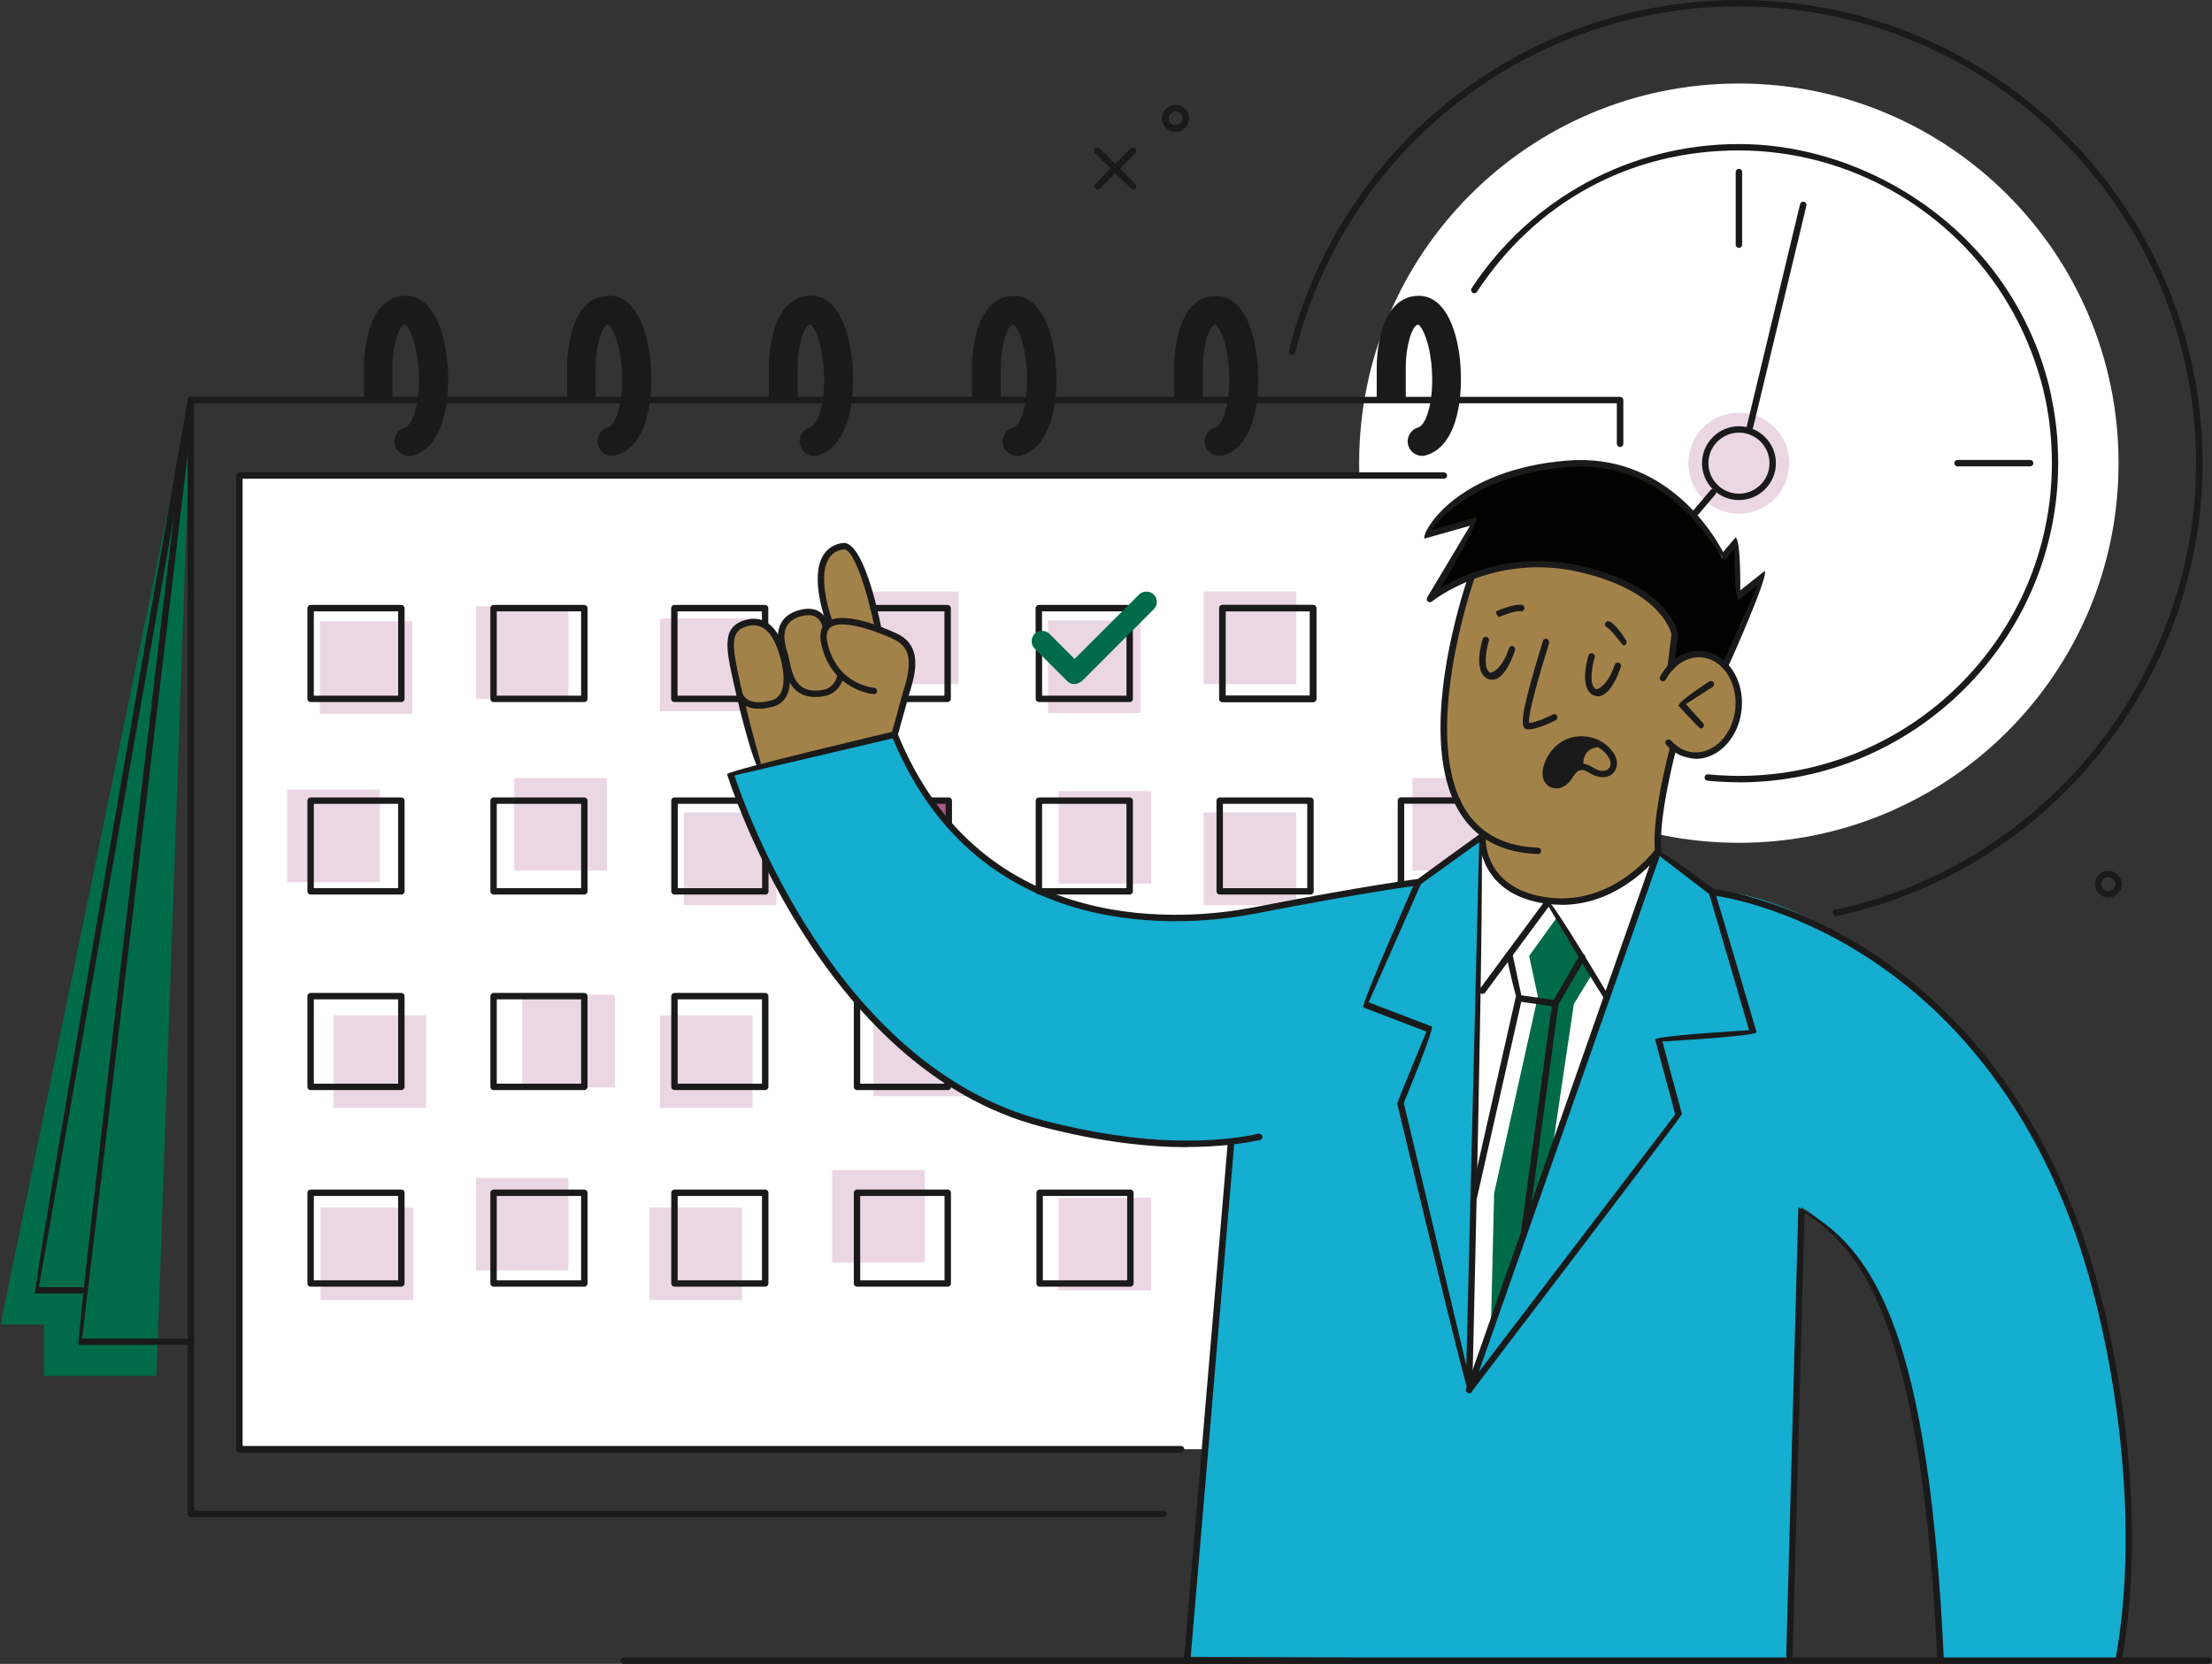<svg width="214" height="161" xmlns="http://www.w3.org/2000/svg" xmlns:xlink="http://www.w3.org/1999/xlink" xml:space="preserve" overflow="hidden"><rect width="100%" height="100%" fill="#333333" stroke="none"/><defs><clipPath id="clip0"><rect x="981" y="20" width="214" height="161"/></clipPath></defs><g clip-path="url(#clip0)" transform="translate(-981 -20)"><path d="M1185.96 64.817C1185.96 85.1 1169.52 101.553 1149.22 101.553 1128.93 101.553 1112.49 85.11 1112.49 64.817 1112.49 44.524 1128.93 28.081 1149.22 28.081 1169.52 28.081 1185.96 44.524 1185.96 64.817Z" fill="#FFFFFF"/><path d="M1004.16 66.014 1129.97 66.014 1129.97 160.228 1004.16 160.228Z" fill="#FFFFFF"/><path d="M1117.64 95.287 1126.6 95.287 1126.6 104.246 1117.64 104.246Z" fill="#AB588C" fill-opacity="0.24"/><path d="M1044.84 79.852 1053.8 79.852 1053.8 88.812 1044.84 88.812Z" fill="#AB588C" fill-opacity="0.24"/><path d="M1064.76 77.239 1073.72 77.239 1073.72 86.198 1064.76 86.198Z" fill="#AB588C" fill-opacity="0.24"/><path d="M1047.16 98.619 1056.12 98.619 1056.12 107.579 1047.16 107.579Z" fill="#AB588C" fill-opacity="0.24"/><path d="M1063.57 97.302 1072.53 97.302 1072.53 106.262 1063.57 106.262Z" fill="#AB588C"/><path d="M1044.84 118.244 1053.8 118.244 1053.8 127.204 1044.84 127.204Z" fill="#AB588C" fill-opacity="0.24"/><path d="M1065.51 117.107 1074.47 117.107 1074.47 126.066 1065.51 126.066Z" fill="#AB588C" fill-opacity="0.24"/><path d="M1154.11 64.817C1154.11 67.511 1151.93 69.706 1149.22 69.706 1146.52 69.706 1144.34 67.521 1144.34 64.817 1144.34 62.113 1146.52 59.928 1149.22 59.928 1151.93 59.928 1154.11 62.113 1154.11 64.817Z" fill="#AB588C" fill-opacity="0.24"/><path d="M1038.36 58.651C1038.36 58.651 1038.37 55.478 1038.37 55.449 1038.37 53.932 1038.85 51.099 1040 51.099 1040.27 51.099 1041.1 52.106 1041.46 54.611 1041.5 54.92 1041.53 55.229 1041.56 55.528 1041.8 58.531 1041.12 61.315 1039.99 61.634 1039.4 61.804 1039.06 62.403 1039.23 62.981 1039.37 63.46 1039.81 63.769 1040.29 63.769 1043.35 62.951 1044.01 58.771 1043.79 55.528 1043.76 55.099 1043.72 54.69 1043.66 54.311 1043.17 50.889 1041.83 48.934 1040 48.934 1036.26 48.934 1036.15 54.78 1036.15 55.449 1036.15 55.478 1036.15 58.651 1036.15 58.651L1038.35 58.651Z" fill="#1A1A1A"/><path d="M1057.95 58.651C1057.95 58.651 1057.95 55.478 1057.95 55.449 1057.95 53.932 1058.43 51.099 1059.58 51.099 1059.86 51.099 1060.69 52.106 1061.05 54.611 1061.1 54.92 1061.13 55.229 1061.15 55.528 1061.39 58.531 1060.71 61.315 1059.57 61.634 1058.98 61.804 1058.64 62.403 1058.81 62.981 1058.95 63.46 1059.39 63.769 1059.88 63.769 1062.93 62.951 1063.59 58.771 1063.37 55.528 1063.34 55.099 1063.3 54.69 1063.24 54.311 1062.75 50.889 1061.42 48.934 1059.58 48.934 1055.85 48.934 1055.74 54.78 1055.74 55.449 1055.74 55.478 1055.74 58.651 1055.74 58.651L1057.93 58.651Z" fill="#1A1A1A"/><path d="M1077.47 58.651C1077.47 58.651 1077.47 55.478 1077.47 55.449 1077.47 53.932 1077.95 51.099 1079.1 51.099 1079.37 51.099 1080.2 52.106 1080.56 54.611 1080.6 54.92 1080.64 55.229 1080.66 55.528 1080.9 58.531 1080.22 61.315 1079.09 61.634 1078.5 61.804 1078.16 62.403 1078.33 62.981 1078.47 63.46 1078.91 63.769 1079.39 63.769 1082.45 62.951 1083.11 58.771 1082.89 55.528 1082.86 55.099 1082.82 54.69 1082.76 54.311 1082.27 50.889 1080.93 48.934 1079.1 48.934 1075.35 48.934 1075.25 54.78 1075.25 55.449 1075.25 55.478 1075.25 58.651 1075.25 58.651L1077.46 58.651Z" fill="#1A1A1A"/><path d="M1097.02 58.651C1097.02 58.651 1097.02 55.478 1097.02 55.449 1097.02 53.932 1097.5 51.099 1098.65 51.099 1098.93 51.099 1099.76 52.106 1100.12 54.611 1100.16 54.92 1100.2 55.229 1100.22 55.528 1100.46 58.531 1099.78 61.315 1098.64 61.634 1098.05 61.804 1097.71 62.403 1097.88 62.981 1098.02 63.46 1098.47 63.769 1098.95 63.769 1102 62.951 1102.66 58.771 1102.44 55.528 1102.41 55.099 1102.37 54.69 1102.31 54.311 1101.82 50.889 1100.49 48.934 1098.65 48.934 1094.91 48.934 1094.81 54.78 1094.81 55.449 1094.81 55.478 1094.81 58.651 1094.81 58.651L1097 58.651Z" fill="#1A1A1A"/><path d="M1116.66 58.651C1116.66 58.651 1116.66 55.478 1116.66 55.449 1116.66 53.932 1117.14 51.099 1118.29 51.099 1118.56 51.099 1119.39 52.106 1119.75 54.611 1119.79 54.92 1119.82 55.229 1119.85 55.528 1120.09 58.531 1119.41 61.315 1118.28 61.634 1117.69 61.804 1117.35 62.403 1117.52 62.981 1117.66 63.46 1118.11 63.769 1118.58 63.769 1121.64 62.951 1122.29 58.771 1122.08 55.528 1122.05 55.099 1122.01 54.69 1121.96 54.311 1121.47 50.889 1120.13 48.934 1118.3 48.934 1114.55 48.934 1114.45 54.78 1114.45 55.449 1114.45 55.478 1114.45 58.651 1114.45 58.651L1116.66 58.651Z" fill="#1A1A1A"/><path d="M1018.63 58.651C1018.63 58.651 1018.63 55.478 1018.63 55.449 1018.63 53.932 1019.12 51.099 1020.26 51.099 1020.54 51.099 1021.37 52.106 1021.73 54.611 1021.77 54.92 1021.81 55.229 1021.83 55.528 1022.07 58.531 1021.39 61.315 1020.25 61.634 1019.66 61.804 1019.32 62.403 1019.49 62.981 1019.63 63.46 1020.07 63.769 1020.56 63.769 1023.61 62.951 1024.26 58.771 1024.05 55.528 1024.02 55.099 1023.98 54.69 1023.92 54.311 1023.43 50.889 1022.1 48.934 1020.26 48.934 1016.52 48.934 1016.42 54.78 1016.42 55.449 1016.42 55.478 1016.42 58.651 1016.42 58.651L1018.61 58.651Z" fill="#1A1A1A"/><path d="M1123.11 75.862C1123.11 75.862 1119.99 87.964 1120.78 92.713 1121.57 97.462 1122.69 98.879 1124.42 100.884L1124.56 102.331C1124.56 102.331 1125.29 106.98 1130.85 107.17 1136.4 107.359 1140.21 104.037 1141.42 102.331 1141.42 102.331 1141.7 96.175 1142.89 92.304 1142.89 92.304 1144.99 93.92 1146.73 92.673 1148.47 91.436 1149.14 90.069 1149.22 88.552 1149.3 87.046 1148.71 83.913 1146.51 83.474 1144.32 83.035 1142.57 84.492 1142.57 84.492L1142.89 81.259C1142.89 81.259 1142.62 76.43 1133.83 75.023 1125.86 73.746 1123.11 75.852 1123.11 75.852Z" fill="#A3824A"/><path d="M1119.25 77.877C1119.25 77.877 1121.87 75.393 1127.28 74.754 1132.7 74.106 1135.66 75.383 1137.32 76.131 1138.99 76.879 1142.36 78.595 1142.89 81.289L1142.57 84.522C1142.57 84.522 1143.66 83.344 1145.56 83.294 1147.47 83.245 1147.98 84.522 1147.98 84.522L1151.72 75.662 1149.22 77.647 1149.02 72.27 1147.61 73.986C1147.61 73.986 1143.82 65.486 1134.94 64.877 1126.06 64.258 1121.02 68.548 1118.89 71.561L1123.79 70.384C1123.79 70.384 1119.53 76.879 1119.23 77.897Z" fill="#020200"/><path d="M1118.22 105.364C1118.22 105.364 1107.95 107.269 1100.97 108.347 1093.98 109.424 1087.09 109.464 1078.53 104.645 1070.62 100.196 1067.55 91.077 1067.55 91.077L1051.64 94.808C1051.64 94.808 1055.71 106.551 1061.92 114.453 1068.14 122.365 1075.26 128.351 1085.28 129.508 1095.3 130.676 1098.53 130.656 1100.1 130.436L1095.84 180.312 1154.11 180.671 1155.28 136.822C1155.28 136.822 1163.34 140.882 1166.07 156.037 1168.79 171.193 1168.74 180.661 1168.74 180.661L1185.97 180.661C1185.97 180.661 1189.21 165.107 1184.09 145.99 1178.97 126.874 1170.02 117.705 1160.89 111.699 1151.76 105.693 1146.63 106.292 1146.63 106.292L1141.43 102.311 1123.21 154.102 1124.43 100.864 1118.22 105.344Z" fill="#15ADD0"/><path d="M1124.46 101.233C1124.46 101.233 1124.1 106.541 1130.86 107.17 1137.61 107.798 1141.06 102.64 1141.06 102.64L1123.21 154.122 1124.46 101.233Z" fill="#FFFFFF"/><path d="M1131.72 108.636 1128.94 112.497 1129.78 116.428 1125.55 135.465 1125.25 147.956 1131.17 131.274 1133.26 117.157 1135.04 114.243 1131.72 108.636Z" fill="#006B48"/><path d="M999.468 58.671 996.136 153.134 985.251 153.134 985.251 148.165 981.051 148.165 999.468 58.671Z" fill="#006B48"/><path d="M1135.31 91.795C1135.31 91.795 1133.73 92.603 1133.86 94.07 1133.86 94.07 1133.42 94.339 1132.95 94.938 1132.48 95.536 1131.66 96.474 1130.82 95.626 1129.97 94.778 1130.86 93.381 1131.37 92.793 1131.88 92.204 1133.8 91.037 1135.31 91.785Z" fill="#1A1A1A"/><path d="M1011.94 80.112 1020.9 80.112 1020.9 89.071 1011.94 89.071Z" fill="#AB588C" fill-opacity="0.24"/><path d="M1027.05 78.665 1036 78.665 1036 87.625 1027.05 87.625Z" fill="#AB588C" fill-opacity="0.24"/><path d="M1082.39 80.032 1091.35 80.032 1091.35 88.991 1082.39 88.991Z" fill="#AB588C" fill-opacity="0.24"/><path d="M1097.44 77.239 1106.4 77.239 1106.4 86.198 1097.44 86.198Z" fill="#AB588C" fill-opacity="0.24"/><path d="M1008.79 96.404 1017.75 96.404 1017.75 105.364 1008.79 105.364Z" fill="#AB588C" fill-opacity="0.24"/><path d="M1030.75 95.287 1039.71 95.287 1039.71 104.246 1030.75 104.246Z" fill="#AB588C" fill-opacity="0.24"/><path d="M1083.41 96.554 1092.36 96.554 1092.36 105.513 1083.41 105.513Z" fill="#AB588C" fill-opacity="0.24"/><path d="M1097.44 98.619 1106.4 98.619 1106.4 107.579 1097.44 107.579Z" fill="#AB588C" fill-opacity="0.24"/><path d="M1013.27 118.244 1022.23 118.244 1022.23 127.204 1013.27 127.204Z" fill="#AB588C" fill-opacity="0.24"/><path d="M1031.52 116.259 1040.48 116.259 1040.48 125.218 1031.52 125.218Z" fill="#AB588C" fill-opacity="0.24"/><path d="M1012.02 136.841 1020.98 136.841 1020.98 145.801 1012.02 145.801Z" fill="#AB588C" fill-opacity="0.24"/><path d="M1027.05 133.968 1036 133.968 1036 142.928 1027.05 142.928Z" fill="#AB588C" fill-opacity="0.24"/><path d="M1043.83 136.841 1052.79 136.841 1052.79 145.801 1043.83 145.801Z" fill="#AB588C" fill-opacity="0.24"/><path d="M1061.5 133.22 1070.46 133.22 1070.46 142.179 1061.5 142.179Z" fill="#AB588C" fill-opacity="0.24"/><path d="M1083.41 135.894 1092.36 135.894 1092.36 144.853 1083.41 144.853Z" fill="#AB588C" fill-opacity="0.24"/><path d="M1084.93 84.033 1082.04 81.259 1081.23 81.519 1080.99 82.337 1084.3 85.729 1084.93 86.008 1085.59 85.599 1092.6 78.665 1092.6 77.558 1091.47 77.428 1084.93 84.033Z" fill="#3A3A3A"/><path d="M1054.39 94.169 1051.64 82.806C1051.64 82.806 1051.62 80.581 1053.02 80.351 1054.41 80.122 1055.44 80.431 1056.08 81.718 1056.72 82.995 1056.72 83.285 1056.72 82.995 1056.72 82.706 1056.15 80.122 1057.98 79.463 1059.82 78.805 1060.63 79.563 1060.86 80.641L1061.22 80.192C1061.22 80.192 1058.67 74.146 1062.28 72.849 1062.28 72.849 1063.45 72.489 1064.54 75.702 1065.63 78.905 1065.91 80.701 1065.91 80.701 1065.91 80.701 1066.61 81.219 1067.36 81.459 1068.12 81.698 1069.2 82.726 1069.2 83.913 1069.2 85.1 1067.53 91.107 1067.53 91.107L1054.38 94.189Z" fill="#A3824A"/><path d="M1090.62 38.348C1090.4 38.258 1086.94 34.796 1086.94 34.796 1086.82 34.676 1086.82 34.477 1086.94 34.357 1087.06 34.237 1087.26 34.237 1087.38 34.357L1090.84 37.819C1090.96 37.939 1090.96 38.138 1090.84 38.258 1090.78 38.318 1090.7 38.348 1090.62 38.348Z" fill="#1A1A1A"/><path d="M1087.16 38.348C1086.82 38.138 1086.82 37.939 1086.94 37.819L1090.4 34.357C1090.52 34.237 1090.72 34.237 1090.84 34.357 1090.96 34.477 1090.96 34.676 1090.84 34.796L1087.38 38.258C1087.32 38.318 1087.24 38.348 1087.16 38.348Z" fill="#1A1A1A"/><path d="M1094.73 32.751C1094.01 32.751 1093.43 32.162 1093.43 31.454 1093.43 30.745 1094.02 30.157 1094.73 30.157 1095.44 30.157 1096.03 30.735 1096.03 31.454 1096.03 32.172 1095.45 32.751 1094.73 32.751ZM1094.73 30.775C1094.36 30.775 1094.05 31.075 1094.05 31.454 1094.05 31.833 1094.35 32.132 1094.73 32.132 1095.11 32.132 1095.41 31.833 1095.41 31.454 1095.41 31.075 1095.11 30.775 1094.73 30.775Z" fill="#1A1A1A"/><path d="M1184.97 106.85C1184.25 106.85 1183.68 106.272 1183.68 105.553 1183.68 104.835 1184.25 104.256 1184.97 104.256 1185.69 104.256 1186.27 104.835 1186.27 105.553 1186.27 106.272 1185.68 106.85 1184.97 106.85ZM1184.97 104.875C1184.6 104.875 1184.29 105.174 1184.29 105.553 1184.29 105.933 1184.59 106.232 1184.97 106.232 1185.35 106.232 1185.65 105.933 1185.65 105.553 1185.65 105.174 1185.35 104.875 1184.97 104.875Z" fill="#1A1A1A"/><path d="M1065.98 81.219C1065.83 81.219 1065.7 81.12 1065.67 80.97 1064.91 77.109 1063.55 73.008 1062.61 73.158 1061.93 73.258 1061.46 73.567 1061.15 74.106 1060.02 76.021 1061.52 80.042 1061.53 80.082 1061.59 80.242 1061.51 80.421 1061.35 80.481 1061.19 80.541 1061.01 80.461 1060.95 80.301 1060.88 80.122 1059.34 75.961 1060.61 73.786 1061.02 73.088 1061.66 72.669 1062.52 72.539 1064.42 72.28 1065.89 78.825 1066.28 80.84 1066.31 81.01 1066.21 81.169 1066.04 81.209 1066.02 81.209 1066 81.209 1065.98 81.209Z" fill="#1A1A1A"/><path d="M1132.07 107.549C1131.66 107.549 1131.25 107.529 1130.83 107.479 1124.06 106.691 1124.12 101.283 1124.12 101.223 1124.12 101.054 1124.26 100.924 1124.43 100.924 1124.61 100.924 1124.75 101.074 1124.74 101.243 1124.74 101.443 1124.7 106.132 1130.89 106.86 1137.18 107.609 1141.13 102.201 1141.17 102.151 1141.27 102.012 1141.47 101.982 1141.61 102.081 1141.75 102.181 1141.78 102.381 1141.68 102.52 1141.64 102.57 1138 107.559 1132.07 107.559Z" fill="#1A1A1A"/><path d="M1131.53 96.285C1131.06 96.285 1130.65 96.035 1130.4 95.586 1130.14 95.127 1130.18 94.389 1130.52 93.611 1131.02 92.454 1131.99 91.605 1133.11 91.346 1134.45 91.027 1135.84 91.446 1136.73 92.394 1137.2 92.882 1137.46 93.451 1137.44 93.92 1137.4 94.688 1136.84 95.207 1136.05 95.207 1135.7 95.207 1135.33 95.097 1134.99 94.908 1134.49 94.618 1134.22 94.499 1134.06 94.499 1133.64 94.579 1133.54 94.609 1133.04 95.377 1132.67 95.945 1132.09 96.305 1131.53 96.305ZM1134.02 91.865C1133.76 91.865 1133.5 91.895 1133.25 91.955 1132.31 92.174 1131.51 92.892 1131.09 93.87 1130.8 94.529 1130.81 95.058 1130.94 95.287 1131.28 95.896 1132.07 95.696 1132.51 95.028 1133.09 94.14 1133.31 94.02 1133.72 93.92 1134.09 93.83 1134.39 93.84 1135.3 94.369 1135.54 94.509 1135.81 94.589 1136.05 94.589 1136.27 94.589 1136.78 94.519 1136.82 93.9 1136.84 93.611 1136.62 93.192 1136.29 92.843 1136.01 92.553 1135.25 91.885 1134.04 91.885Z" fill="#1A1A1A"/><path d="M1133.86 94.379C1133.7 94.379 1133.56 94.249 1133.55 94.09 1133.45 92.314 1134.75 91.735 1135.45 91.685 1135.65 91.685 1135.77 91.795 1135.79 91.975 1135.8 92.144 1135.68 92.294 1135.5 92.314 1135.36 92.324 1134.09 92.483 1134.18 94.07 1134.18 94.239 1134.06 94.389 1133.88 94.399L1133.86 94.399Z" fill="#1A1A1A"/><path d="M1129.8 102.64C1126.51 102.53 1124.04 101.303 1122.47 98.999 1117.53 91.785 1122.79 76.57 1123 75.921 1123.06 75.762 1123.23 75.672 1123.4 75.732 1123.56 75.792 1123.65 75.961 1123.59 76.131 1123.54 76.281 1118.22 91.695 1122.97 98.649 1124.43 100.784 1126.74 101.922 1129.8 102.021 1129.97 102.021 1130.11 102.171 1130.1 102.341 1130.1 102.51 1129.95 102.64 1129.79 102.64Z" fill="#1A1A1A"/><path d="M1145.06 93.431C1143.77 93.322 1142.89 92.862 1142.19 92.064 1142.08 91.935 1142.09 91.735 1142.22 91.625 1142.35 91.516 1142.55 91.526 1142.66 91.655 1143.25 92.324 1143.99 92.713 1144.78 92.793 1146.8 92.982 1148.65 91.077 1148.89 88.543 1149.11 86.008 1147.66 83.793 1145.63 83.614 1144.28 83.494 1142.94 84.312 1142.16 85.759 1142.08 85.909 1141.89 85.968 1141.74 85.889 1141.59 85.809 1141.53 85.619 1141.61 85.469 1142.51 83.793 1144.08 82.846 1145.69 82.995 1148.06 83.215 1149.77 85.729 1149.5 88.602 1149.24 91.346 1147.29 93.431 1145.05 93.431Z" fill="#1A1A1A"/><path d="M1141.42 102.64C1141.26 102.64 1141.13 102.52 1141.11 102.361 1140.76 99.078 1142.51 92.503 1142.59 92.224 1142.63 92.054 1142.8 91.955 1142.97 92.004 1143.14 92.054 1143.24 92.224 1143.19 92.384 1143.17 92.454 1141.4 99.128 1141.73 102.301 1141.75 102.47 1141.62 102.63 1141.45 102.64 1141.44 102.64 1141.43 102.64 1141.42 102.64Z" fill="#1A1A1A"/><path d="M1142.62 84.901C1142.41 84.881 1142.29 84.721 1142.31 84.552L1142.71 81.379C1142.61 80.96 1141.52 77.129 1133.8 75.353 1125.48 73.427 1119.6 78.146 1119.54 78.196 1119.42 78.296 1119.25 78.296 1119.14 78.196 1119.02 78.097 1119 77.927 1119.08 77.797L1123.22 70.873 1118.8 72.12C1118.57 71.422 1121.88 65.456 1132.57 64.568 1142.02 63.789 1146.68 71.482 1147.7 73.417L1148.9 72.01C1149.44 72.22 1149.36 77.129 1149.36 77.129L1151.72 75.253C1152.2 75.622 1148.18 84.532 1148.18 84.532 1148.11 84.691 1147.92 84.751 1147.77 84.691 1147.61 84.621 1147.54 84.432 1147.61 84.282L1151.1 76.55 1149.23 78.037C1148.73 77.787 1148.81 73.088 1148.81 73.088L1147.87 74.195C1147.3 74.026 1142.96 64.338 1132.62 65.196 1124.41 65.875 1120.66 69.716 1119.45 71.292L1123.8 70.065C1124.15 70.524 1120.34 76.919 1120.34 76.919 1122.52 75.602 1127.53 73.278 1133.95 74.754 1142.53 76.73 1143.32 81.139 1143.35 81.329 1143.35 81.419 1142.94 84.641 1142.94 84.641 1142.92 84.801 1142.79 84.911 1142.63 84.911Z" fill="#1A1A1A"/><path d="M1095.84 181C1095.64 180.98 1095.51 180.83 1095.53 180.661L1099.79 130.436C1099.8 130.267 1099.94 130.137 1100.13 130.147 1100.3 130.157 1100.43 130.316 1100.42 130.486L1096.16 180.711C1096.15 180.87 1096.01 181 1095.85 181Z" fill="#1A1A1A"/><path d="M1168.74 181C1168.57 181 1168.44 180.87 1168.43 180.701 1166.96 149.033 1161.44 140.952 1155.58 137.38L1154.43 180.222C1154.43 180.391 1154.25 180.511 1154.11 180.521 1153.94 180.521 1153.8 180.371 1153.81 180.202L1154.98 136.832C1162.58 140.643 1167.63 149.712 1169.06 180.671 1169.06 180.84 1168.94 180.99 1168.76 181L1168.75 181Z" fill="#1A1A1A"/><path d="M1185.96 181C1185.73 180.96 1185.62 180.8 1185.65 180.631 1188.25 166.603 1185.35 149.093 1181.56 138.757 1170.78 109.395 1146.83 106.651 1146.59 106.621 1146.42 106.601 1146.29 106.451 1146.31 106.282 1146.33 106.112 1146.46 105.972 1146.65 106.002 1146.9 106.022 1171.23 108.816 1182.14 138.538 1185.96 148.954 1188.88 166.603 1186.26 180.741 1186.23 180.89 1186.1 181 1185.95 181Z" fill="#1A1A1A"/><path d="M1095.88 131.005C1092.14 131.005 1087.45 130.506 1081.75 129.019 1060.16 123.402 1051.43 95.197 1051.34 94.908 1051.57 94.519 1067.47 90.777 1067.47 90.777 1067.62 90.747 1067.77 90.817 1067.83 90.967 1076.04 111.2 1096.24 108.966 1102.23 107.808 1113.64 105.593 1118.13 105.065 1118.18 105.055 1118.37 105.045 1118.5 105.154 1118.52 105.324 1118.54 105.494 1118.43 105.653 1118.26 105.673 1118.22 105.673 1113.74 106.212 1102.36 108.417 1096.28 109.594 1075.82 111.849 1067.37 91.446L1052.05 95.038C1053.08 98.15 1061.9 123.203 1081.92 128.411 1091.92 131.005 1098.76 130.556 1102.75 129.708 1102.92 129.668 1103.08 129.778 1103.12 129.947 1103.16 130.117 1103.05 130.277 1102.88 130.316 1101.11 130.686 1098.79 130.985 1095.9 130.985Z" fill="#1A1A1A"/><path d="M1123.11 154.83C1122.83 154.72 1122.77 154.561 1122.82 154.411L1141.13 102.221C1141.61 102.081 1146.82 106.062 1146.82 106.062 1146.93 106.222 1150.94 119.89 1150.94 119.89 1150.66 120.29 1141.83 120.778 1141.83 120.778L1143.72 127.802C1143.67 128.072 1123.36 154.69 1123.36 154.69 1123.3 154.77 1123.21 154.81 1123.11 154.81ZM1141.58 102.84 1124.06 152.765 1143.07 127.832 1141.12 120.579C1141.4 120.19 1150.22 119.691 1150.22 119.691L1146.35 106.501 1141.57 102.84Z" fill="#1A1A1A"/><path d="M1123.11 154.83C1122.81 154.591 1116.17 126.785 1116.17 126.785 1116.19 126.595 1119 119.821 1119 119.821L1112.88 117.476C1112.71 117.057 1117.94 105.244 1117.94 105.244 1118.04 105.114 1124.25 100.635 1124.25 100.635 1124.75 100.894 1123.43 154.531 1123.43 154.531 1123.43 154.69 1123.31 154.82 1123.15 154.83 1123.14 154.83 1123.13 154.83 1123.12 154.83ZM1116.81 126.735 1122.86 152.106 1124.1 101.493 1118.46 105.553 1113.41 116.987 1119.53 119.332C1119.71 119.741 1116.81 126.725 1116.81 126.725Z" fill="#1A1A1A"/><path d="M1145.52 90.498C1145.29 90.398 1143.38 88.283 1143.38 88.283 1143.44 87.814 1146.35 85.948 1146.35 85.948 1146.49 85.859 1146.69 85.899 1146.78 86.038 1146.87 86.188 1146.83 86.377 1146.69 86.467L1144.1 88.133 1145.76 89.969C1145.88 90.099 1145.87 90.298 1145.74 90.408 1145.68 90.458 1145.61 90.488 1145.53 90.488Z" fill="#1A1A1A"/><path d="M1128.85 90.578C1128.64 90.578 1128.52 90.498 1128.44 90.388 1128.14 89.959 1128.29 88.493 1130.05 82.756 1130.16 82.387 1130.24 82.147 1130.25 82.087 1130.25 81.918 1130.39 81.808 1130.56 81.808 1130.73 81.808 1130.87 81.978 1130.87 82.147 1130.87 82.217 1130.87 82.217 1130.65 82.945 1129.13 87.894 1128.86 89.52 1128.93 89.959 1129.6 89.919 1130.8 89.361 1131.23 89.131 1131.38 89.051 1131.56 89.111 1131.64 89.261 1131.72 89.41 1131.66 89.6 1131.52 89.68 1131.34 89.77 1129.78 90.578 1128.85 90.578Z" fill="#1A1A1A"/><path d="M1135.61 87.375C1135.47 87.375 1135.32 87.345 1135.18 87.285 1133.74 86.637 1134.58 83.754 1134.68 83.424 1134.73 83.265 1134.91 83.165 1135.07 83.215 1135.23 83.265 1135.33 83.444 1135.28 83.604 1135.07 84.292 1134.64 86.347 1135.44 86.707 1136.36 86.437 1136.97 85.1 1137.22 84.322 1137.27 84.162 1137.44 84.063 1137.61 84.123 1137.77 84.172 1137.87 84.352 1137.81 84.512 1137.74 84.751 1137.06 86.816 1136.03 87.275 1135.89 87.335 1135.75 87.375 1135.6 87.375Z" fill="#1A1A1A"/><path d="M1125.37 85.779C1125.22 85.779 1125.08 85.749 1124.94 85.689 1123.5 85.04 1124.34 82.157 1124.44 81.828 1124.49 81.668 1124.67 81.579 1124.83 81.618 1124.99 81.668 1125.09 81.848 1125.04 82.007 1124.83 82.696 1124.4 84.751 1125.2 85.11 1126.13 84.851 1126.74 83.504 1126.99 82.726 1127.04 82.566 1127.21 82.466 1127.37 82.526 1127.53 82.576 1127.63 82.756 1127.57 82.915 1127.5 83.145 1126.83 85.22 1125.8 85.679 1125.66 85.739 1125.51 85.769 1125.37 85.769Z" fill="#1A1A1A"/><path d="M1136.42 116.907C1136.15 116.758 1130.83 107.738 1130.83 107.738L1124.68 116.049C1124.58 116.189 1124.38 116.219 1124.24 116.119 1124.1 116.019 1124.07 115.82 1124.17 115.68L1130.6 106.99C1131.12 107.02 1136.68 116.438 1136.68 116.438 1136.77 116.588 1136.72 116.778 1136.57 116.867 1136.52 116.897 1136.47 116.907 1136.41 116.907Z" fill="#1A1A1A"/><path d="M1131.48 117.416C1131.48 117.416 1127.88 116.897 1127.88 116.897 1127.62 116.658 1126.72 112.408 1126.72 112.408 1126.68 112.238 1126.79 112.068 1126.96 112.038 1127.12 111.999 1127.28 112.108 1127.32 112.278L1128.18 116.309 1131.31 116.758 1133.8 112.467C1133.89 112.318 1134.08 112.268 1134.23 112.358 1134.38 112.448 1134.43 112.637 1134.34 112.787L1131.73 117.266C1131.67 117.366 1131.57 117.426 1131.47 117.426Z" fill="#1A1A1A"/><path d="M1128.45 139.605C1128.24 139.575 1128.12 139.426 1128.14 139.246L1131.17 117.057C1131.19 116.887 1131.35 116.768 1131.52 116.788 1131.68 116.808 1131.8 116.967 1131.78 117.137L1128.76 139.326C1128.74 139.485 1128.6 139.595 1128.45 139.595Z" fill="#1A1A1A"/><path d="M1123.57 136.203C1123.33 136.153 1123.23 135.993 1123.27 135.824L1127.63 116.518C1127.67 116.349 1127.83 116.249 1128 116.279 1128.17 116.319 1128.27 116.488 1128.24 116.648L1123.88 135.954C1123.85 136.093 1123.72 136.193 1123.58 136.193Z" fill="#1A1A1A"/><path d="M1067.55 91.396C1067.3 91.336 1067.2 91.166 1067.25 90.997L1068.38 86.916C1069.27 84.143 1069.08 82.766 1067.7 81.978 1066.92 81.539 1062.64 79.733 1061.35 80.701 1060.98 80.97 1060.89 81.499 1061.07 82.267 1061.99 86.238 1065.42 86.537 1065.57 86.547 1065.74 86.557 1065.87 86.707 1065.86 86.876 1065.85 87.046 1065.69 87.176 1065.53 87.166 1065.49 87.166 1061.5 86.836 1060.47 82.407 1060.23 81.379 1060.4 80.631 1060.99 80.192 1062.81 78.835 1067.97 81.399 1068.02 81.429 1070.08 82.596 1069.7 84.841 1068.98 87.086L1067.85 91.156C1067.81 91.296 1067.69 91.386 1067.55 91.386Z" fill="#1A1A1A"/><path d="M1054.27 94.13C1053.96 93.86 1052.75 89.66 1051.99 86.158 1051.22 82.676 1050.76 80.581 1053.23 79.962 1054.8 79.563 1056.08 80.491 1056.82 82.566 1057.09 83.305 1057.88 85.849 1057.09 87.355 1056.81 87.894 1056.35 88.233 1055.75 88.393 1054.66 88.672 1053.78 88.642 1053.14 88.303 1053.82 91.107 1054.57 93.711 1054.58 93.74 1054.63 93.91 1054.53 94.08 1054.37 94.13 1054.34 94.13 1054.31 94.14 1054.28 94.14ZM1052.84 87.096C1052.86 87.146 1053.21 88.393 1055.58 87.784 1056.02 87.674 1056.32 87.435 1056.53 87.056 1057.07 86.038 1056.73 84.172 1056.22 82.776 1055.78 81.549 1054.93 80.172 1053.37 80.571 1051.64 81.01 1051.76 82.267 1052.59 86.028 1052.67 86.377 1052.75 86.727 1052.83 87.086L1052.83 87.086Z" fill="#1A1A1A"/><path d="M1059.87 87.445C1057.49 87.445 1057.04 85.35 1056.75 84.043 1056.69 83.754 1056.63 83.484 1056.56 83.265 1056.16 81.998 1056.16 81.02 1056.57 80.281 1056.91 79.663 1057.53 79.234 1058.4 79.014 1059.18 78.815 1059.84 78.885 1060.34 79.234 1061.1 79.753 1061.21 80.68 1061.22 80.721 1061.24 80.89 1061.12 81.04 1060.95 81.06 1060.77 81.07 1060.62 80.96 1060.6 80.79 1060.6 80.79 1060.51 80.092 1059.99 79.743 1059.64 79.503 1059.16 79.463 1058.56 79.613 1057.85 79.793 1057.38 80.122 1057.12 80.581 1056.8 81.169 1056.81 81.987 1057.16 83.075 1057.24 83.314 1057.3 83.604 1057.37 83.913 1057.7 85.45 1058.08 87.196 1060.61 86.757 1061.79 86.557 1061.99 85.4 1062 85.35 1062.03 85.18 1062.19 85.061 1062.36 85.09 1062.53 85.12 1062.64 85.28 1062.62 85.45 1062.53 86.018 1062.01 87.146 1060.72 87.365 1060.42 87.415 1060.14 87.445 1059.89 87.445Z" fill="#1A1A1A"/><path d="M1138.05 82.457C1137.47 81.788 1136.83 80.89 1136.45 80.701 1136.3 80.621 1136.23 80.441 1136.31 80.281 1136.39 80.132 1136.57 80.062 1136.73 80.142 1137.4 80.471 1138.23 81.828 1138.32 81.987 1138.41 82.137 1138.36 82.327 1138.21 82.417 1138.16 82.447 1138.1 82.457 1138.05 82.457Z" fill="#1A1A1A"/><path d="M1125.99 79.693C1125.63 79.344 1125.71 79.164 1125.87 79.094 1126.04 79.024 1127.51 78.416 1128.23 78.525 1128.4 78.555 1128.52 78.715 1128.49 78.885 1128.46 79.054 1128.3 79.174 1128.13 79.144 1127.7 79.074 1126.67 79.433 1126.11 79.673 1126.07 79.693 1126.03 79.703 1125.99 79.703Z" fill="#1A1A1A"/><path d="M1158.54 108.666C1158.2 108.247 1158.31 108.088 1158.48 108.048 1178.76 103.738 1193.46 85.559 1193.46 64.817 1193.46 40.443 1173.62 20.619 1149.23 20.619 1128.87 20.619 1111.22 34.387 1106.3 54.112 1106.26 54.281 1106.09 54.381 1105.92 54.341 1105.75 54.301 1105.65 54.132 1105.69 53.962 1110.67 33.968 1128.58 20 1149.23 20 1173.97 20 1194.09 40.104 1194.09 64.817 1194.09 85.849 1179.18 104.286 1158.61 108.656 1158.59 108.656 1158.57 108.656 1158.55 108.656Z" fill="#1A1A1A"/><path d="M1149.23 95.696C1148.82 95.696 1148.41 95.686 1148 95.666 1147.42 95.646 1146.81 95.606 1146.19 95.546 1146.02 95.526 1145.89 95.377 1145.91 95.207 1145.93 95.038 1146.07 94.908 1146.25 94.928 1146.84 94.988 1147.43 95.028 1148.03 95.047 1148.43 95.067 1148.83 95.078 1149.22 95.078 1165.93 95.078 1179.51 81.509 1179.51 64.817 1179.51 64.348 1179.5 63.899 1179.48 63.44 1179.44 62.652 1179.41 62.233 1179.36 61.814 1179.31 61.255 1179.26 60.836 1179.2 60.417L1179.13 59.978C1179.08 59.639 1179.02 59.31 1178.95 58.97 1178.92 58.801 1178.88 58.631 1178.85 58.472 1178.78 58.152 1178.71 57.833 1178.63 57.514 1178.58 57.324 1178.53 57.135 1178.48 56.945 1178.42 56.716 1178.35 56.486 1178.28 56.257 1178.18 55.927 1178.08 55.598 1177.97 55.279 1177.91 55.089 1177.85 54.91 1177.78 54.73 1177.7 54.491 1177.61 54.261 1177.52 54.032 1177.18 53.174 1176.98 52.705 1176.77 52.246 1176.56 51.797 1176.43 51.528 1176.3 51.268 1175.93 50.54 1175.63 50.001 1175.33 49.492 1169.91 40.283 1159.9 34.556 1149.22 34.556 1138.55 34.556 1129.51 39.675 1123.89 48.235 1123.8 48.385 1123.6 48.425 1123.46 48.325 1123.32 48.235 1123.28 48.036 1123.37 47.896 1129.11 39.156 1138.78 33.938 1149.23 33.938 1159.69 33.938 1170.35 39.775 1175.88 49.183 1176.19 49.702 1176.49 50.251 1176.78 50.809 1177.01 51.258 1177.14 51.528 1177.27 51.807 1177.57 52.465 1177.78 52.944 1177.97 53.423 1178.22 54.052 1178.31 54.291 1178.39 54.541 1178.46 54.73 1178.52 54.92 1178.58 55.099 1178.69 55.429 1178.79 55.758 1178.89 56.097 1178.96 56.327 1179.03 56.566 1179.09 56.795 1179.14 56.985 1179.19 57.184 1179.24 57.374 1179.32 57.693 1179.39 58.023 1179.45 58.342 1179.49 58.511 1179.52 58.681 1179.55 58.851 1179.62 59.19 1179.68 59.529 1179.73 59.878L1179.8 60.327C1179.86 60.746 1179.92 61.175 1179.96 61.604 1180.02 62.173 1180.05 62.602 1180.07 63.041 1180.11 63.879 1180.12 64.348 1180.12 64.817 1180.12 81.848 1166.26 95.706 1149.21 95.706Z" fill="#1A1A1A"/><path d="M1149.23 68.389C1147.26 68.389 1145.66 66.782 1145.66 64.817 1145.66 62.852 1147.27 61.245 1149.23 61.245 1151.2 61.245 1152.81 62.852 1152.81 64.817 1152.81 66.782 1151.2 68.389 1149.23 68.389ZM1149.23 61.864C1147.61 61.864 1146.28 63.191 1146.28 64.817 1146.28 66.443 1147.61 67.77 1149.23 67.77 1150.86 67.77 1152.19 66.443 1152.19 64.817 1152.19 63.191 1150.86 61.864 1149.23 61.864Z" fill="#1A1A1A"/><path d="M1145.05 69.915C1144.72 69.736 1144.7 69.536 1144.81 69.406L1146.49 67.421C1146.6 67.291 1146.8 67.271 1146.93 67.381 1147.06 67.491 1147.08 67.69 1146.97 67.82L1145.29 69.805C1145.23 69.875 1145.14 69.915 1145.05 69.915Z" fill="#1A1A1A"/><path d="M1150.3 61.594C1150.06 61.544 1149.96 61.375 1150 61.205L1155.15 39.755C1155.19 39.585 1155.36 39.485 1155.53 39.525 1155.7 39.565 1155.8 39.735 1155.76 39.904L1150.61 61.355C1150.58 61.495 1150.45 61.594 1150.31 61.594Z" fill="#1A1A1A"/><path d="M1149.23 43.985C1149.06 43.985 1148.92 43.845 1148.92 43.676L1148.92 36.642C1148.92 36.472 1149.06 36.333 1149.23 36.333 1149.4 36.333 1149.54 36.472 1149.54 36.642L1149.54 43.676C1149.54 43.845 1149.4 43.985 1149.23 43.985Z" fill="#1A1A1A"/><path d="M1177.41 65.126 1170.38 65.126C1170.21 65.126 1170.07 64.987 1170.07 64.817 1170.07 64.647 1170.21 64.508 1170.38 64.508L1177.41 64.508C1177.58 64.508 1177.72 64.647 1177.72 64.817 1177.72 64.987 1177.58 65.126 1177.41 65.126Z" fill="#1A1A1A"/><path d="M1090.62 38.348C1090.4 38.258 1086.94 34.796 1086.94 34.796 1086.82 34.676 1086.82 34.477 1086.94 34.357 1087.06 34.237 1087.26 34.237 1087.38 34.357L1090.84 37.819C1090.96 37.939 1090.96 38.138 1090.84 38.258 1090.78 38.318 1090.7 38.348 1090.62 38.348Z" fill="#1A1A1A"/><path d="M1087.16 38.348C1086.82 38.138 1086.82 37.939 1086.94 37.819L1090.4 34.357C1090.52 34.237 1090.72 34.237 1090.84 34.357 1090.96 34.477 1090.96 34.676 1090.84 34.796L1087.38 38.258C1087.32 38.318 1087.24 38.348 1087.16 38.348Z" fill="#1A1A1A"/><path d="M1094.73 32.751C1094.01 32.751 1093.43 32.162 1093.43 31.454 1093.43 30.745 1094.02 30.157 1094.73 30.157 1095.44 30.157 1096.03 30.735 1096.03 31.454 1096.03 32.172 1095.45 32.751 1094.73 32.751ZM1094.73 30.775C1094.36 30.775 1094.05 31.075 1094.05 31.454 1094.05 31.833 1094.35 32.132 1094.73 32.132 1095.11 32.132 1095.41 31.833 1095.41 31.454 1095.41 31.075 1095.11 30.775 1094.73 30.775Z" fill="#1A1A1A"/><path d="M988.883 145.172 984.393 145.172C984.084 144.803 999.169 58.651 999.169 58.651 999.199 58.482 999.369 58.372 999.528 58.402 999.698 58.432 999.808 58.591 999.778 58.761L984.762 144.554 988.883 144.554C989.052 144.554 989.192 144.693 989.192 144.863 989.192 145.033 989.052 145.172 988.883 145.172Z" fill="#1A1A1A"/><path d="M999.468 150.141 988.593 150.141C988.284 149.792 999.159 58.671 999.159 58.671 999.179 58.502 999.339 58.392 999.508 58.402 999.678 58.422 999.798 58.581 999.778 58.751L988.943 149.522 999.468 149.522C999.638 149.522 999.778 149.662 999.778 149.832 999.778 150.001 999.638 150.141 999.468 150.141Z" fill="#1A1A1A"/><path d="M1093.54 166.803 999.468 166.803C999.299 166.803 999.159 166.663 999.159 166.493L999.159 58.711C999.159 58.541 999.299 58.402 999.468 58.402L1021.71 58.402C1021.88 58.402 1022.02 58.541 1022.02 58.711 1022.02 58.881 1021.88 59.02 1021.71 59.02L999.788 59.02 999.788 166.184 1093.54 166.184C1093.71 166.184 1093.85 166.324 1093.85 166.493 1093.85 166.663 1093.71 166.803 1093.54 166.803Z" fill="#1A1A1A"/><path d="M1041.36 59.02 1024.01 59.02C1023.84 59.02 1023.7 58.881 1023.7 58.711 1023.7 58.541 1023.84 58.402 1024.01 58.402L1041.36 58.402C1041.53 58.402 1041.67 58.541 1041.67 58.711 1041.67 58.881 1041.53 59.02 1041.36 59.02Z" fill="#1A1A1A"/><path d="M1060.92 59.02 1043.68 59.02C1043.51 59.02 1043.37 58.881 1043.37 58.711 1043.37 58.541 1043.51 58.402 1043.68 58.402L1060.92 58.402C1061.09 58.402 1061.23 58.541 1061.23 58.711 1061.23 58.881 1061.09 59.02 1060.92 59.02Z" fill="#1A1A1A"/><path d="M1080.55 59.02 1063.1 59.02C1062.93 59.02 1062.79 58.881 1062.79 58.711 1062.79 58.541 1062.93 58.402 1063.1 58.402L1080.55 58.402C1080.72 58.402 1080.86 58.541 1080.86 58.711 1080.86 58.881 1080.72 59.02 1080.55 59.02Z" fill="#1A1A1A"/><path d="M1100.1 59.02 1082.78 59.02C1082.61 59.02 1082.47 58.881 1082.47 58.711 1082.47 58.541 1082.61 58.402 1082.78 58.402L1100.1 58.402C1100.27 58.402 1100.41 58.541 1100.41 58.711 1100.41 58.881 1100.27 59.02 1100.1 59.02Z" fill="#1A1A1A"/><path d="M1119.74 59.02 1102.28 59.02C1102.11 59.02 1101.97 58.881 1101.97 58.711 1101.97 58.541 1102.11 58.402 1102.28 58.402L1119.74 58.402C1119.91 58.402 1120.05 58.541 1120.05 58.711 1120.05 58.881 1119.91 59.02 1119.74 59.02Z" fill="#1A1A1A"/><path d="M1137.73 63.251C1137.56 63.251 1137.42 63.111 1137.42 62.941L1137.42 59.02 1121.93 59.02C1121.76 59.02 1121.62 58.881 1121.62 58.711 1121.62 58.541 1121.76 58.402 1121.93 58.402L1137.74 58.402C1137.91 58.402 1138.05 58.541 1138.05 58.711L1138.05 62.941C1138.05 63.111 1137.91 63.251 1137.74 63.251Z" fill="#1A1A1A"/><path d="M1095.26 160.547 1004.16 160.547C1003.99 160.547 1003.85 160.407 1003.85 160.238L1003.85 66.014C1003.85 65.845 1003.99 65.705 1004.16 65.705L1120.69 65.705C1120.86 65.705 1121 65.845 1121 66.014 1121 66.184 1120.86 66.323 1120.69 66.323L1004.47 66.323 1004.47 159.918 1095.26 159.918C1095.43 159.918 1095.57 160.058 1095.57 160.228 1095.57 160.397 1095.43 160.537 1095.26 160.537Z" fill="#1A1A1A"/><path d="M1020.56 64.109C1019.94 64.109 1019.38 63.69 1019.21 63.091 1019 62.353 1019.43 61.575 1020.17 61.365 1020.99 61.126 1021.74 58.691 1021.49 55.568 1021.47 55.269 1021.44 54.97 1021.39 54.67 1021.05 52.286 1020.33 51.468 1020.2 51.408 1019.55 51.408 1018.97 53.623 1018.97 55.459 1018.97 55.488 1018.97 58.661 1018.97 58.661L1018.36 58.661 1018.36 55.459C1018.37 54.251 1018.72 50.799 1020.27 50.799 1020.87 50.799 1021.69 52.216 1022.02 54.59 1022.06 54.9 1022.09 55.219 1022.12 55.528 1022.34 58.342 1021.79 61.554 1020.35 61.964 1019.94 62.083 1019.7 62.512 1019.82 62.921 1019.93 63.32 1020.37 63.57 1020.78 63.45 1023.24 62.742 1023.88 58.761 1023.68 55.558 1023.65 55.139 1023.61 54.74 1023.56 54.361 1023.1 51.108 1021.91 49.243 1020.28 49.243 1016.92 49.243 1016.82 54.82 1016.82 55.459L1016.82 58.661 1016.21 58.661C1016.21 58.661 1016.21 55.488 1016.21 55.459 1016.21 54.76 1016.32 48.624 1020.29 48.624 1022.27 48.624 1023.68 50.69 1024.19 54.281 1024.25 54.67 1024.29 55.089 1024.32 55.528 1024.55 59.12 1023.79 63.251 1020.97 64.059 1020.84 64.099 1020.71 64.109 1020.58 64.109Z" fill="#1A1A1A"/><path d="M1040.21 64.109C1039.6 64.109 1039.04 63.69 1038.87 63.091 1038.77 62.732 1038.81 62.353 1038.99 62.023 1039.17 61.694 1039.47 61.465 1039.83 61.355 1040.64 61.126 1041.39 58.681 1041.14 55.558 1041.12 55.259 1041.09 54.96 1041.04 54.66 1040.7 52.276 1039.99 51.458 1039.86 51.398 1039.21 51.398 1038.63 53.613 1038.63 55.449 1038.63 55.478 1038.63 58.651 1038.63 58.651L1038.01 58.651 1038.01 55.449C1038.02 54.241 1038.38 50.789 1039.93 50.789 1040.52 50.789 1041.34 52.206 1041.67 54.581 1041.71 54.89 1041.74 55.209 1041.77 55.518 1041.99 58.332 1041.44 61.544 1040.01 61.954 1039.81 62.013 1039.65 62.143 1039.55 62.323 1039.45 62.502 1039.42 62.712 1039.48 62.911 1039.59 63.31 1040.04 63.56 1040.43 63.44 1042.9 62.732 1043.54 58.751 1043.34 55.548 1043.31 55.129 1043.27 54.73 1043.22 54.351 1042.76 51.099 1041.56 49.233 1039.94 49.233 1036.57 49.233 1036.47 54.81 1036.47 55.449L1036.47 58.651 1035.86 58.651C1035.86 58.651 1035.86 55.478 1035.86 55.449 1035.86 54.75 1035.98 48.614 1039.95 48.614 1041.92 48.614 1043.34 50.679 1043.85 54.271 1043.9 54.66 1043.95 55.079 1043.97 55.518 1044.2 59.11 1043.44 63.231 1040.61 64.049 1040.48 64.089 1040.35 64.099 1040.22 64.099Z" fill="#1A1A1A"/><path d="M1059.76 64.109C1059.14 64.109 1058.58 63.69 1058.41 63.091 1058.31 62.732 1058.35 62.353 1058.53 62.023 1058.71 61.694 1059.01 61.455 1059.37 61.355 1060.19 61.115 1060.94 58.681 1060.69 55.558 1060.67 55.259 1060.64 54.96 1060.59 54.66 1060.26 52.276 1059.53 51.458 1059.4 51.398 1058.75 51.398 1058.17 53.613 1058.17 55.449 1058.17 55.478 1058.17 58.661 1058.17 58.661L1057.55 58.661 1057.55 55.449C1057.56 54.241 1057.92 50.789 1059.47 50.789 1060.07 50.789 1060.89 52.206 1061.22 54.581 1061.26 54.89 1061.3 55.209 1061.32 55.518 1061.54 58.332 1060.99 61.544 1059.55 61.954 1059.35 62.013 1059.18 62.143 1059.08 62.323 1058.98 62.502 1058.95 62.712 1059.01 62.911 1059.12 63.31 1059.57 63.56 1059.97 63.44 1062.43 62.732 1063.07 58.751 1062.87 55.548 1062.84 55.129 1062.8 54.73 1062.75 54.351 1062.29 51.099 1061.1 49.233 1059.47 49.233 1056.11 49.233 1056.01 54.81 1056.01 55.449L1056.01 58.641 1055.39 58.641C1055.39 58.641 1055.39 55.478 1055.39 55.449 1055.39 54.75 1055.51 48.614 1059.47 48.614 1061.45 48.614 1062.86 50.679 1063.37 54.271 1063.42 54.66 1063.47 55.079 1063.49 55.518 1063.72 59.11 1062.96 63.231 1060.14 64.049 1060.01 64.089 1059.88 64.099 1059.75 64.099Z" fill="#1A1A1A"/><path d="M1079.39 64.109C1078.78 64.109 1078.22 63.69 1078.05 63.091 1077.84 62.353 1078.27 61.575 1079.01 61.365 1079.82 61.136 1080.57 58.691 1080.32 55.568 1080.3 55.269 1080.27 54.97 1080.23 54.67 1079.89 52.286 1079.18 51.468 1079.05 51.408 1078.4 51.408 1077.82 53.623 1077.82 55.459 1077.82 55.488 1077.82 58.681 1077.82 58.681L1077.2 58.681 1077.2 55.459C1077.21 54.251 1077.57 50.799 1079.12 50.799 1079.71 50.799 1080.53 52.216 1080.86 54.59 1080.91 54.9 1080.93 55.219 1080.96 55.528 1081.18 58.342 1080.63 61.554 1079.2 61.974 1078.79 62.093 1078.55 62.522 1078.67 62.931 1078.79 63.33 1079.22 63.58 1079.62 63.46 1082.09 62.752 1082.73 58.771 1082.53 55.568 1082.5 55.149 1082.46 54.75 1082.41 54.371 1081.95 51.118 1080.75 49.253 1079.13 49.253 1075.76 49.253 1075.66 54.83 1075.66 55.468L1075.66 58.711 1075.04 58.711C1075.04 58.711 1075.04 55.498 1075.04 55.468 1075.04 54.77 1075.15 48.634 1079.13 48.634 1081.1 48.634 1082.52 50.699 1083.03 54.291 1083.09 54.68 1083.13 55.099 1083.16 55.538 1083.39 59.13 1082.63 63.251 1079.8 64.069 1079.67 64.109 1079.54 64.119 1079.41 64.119Z" fill="#1A1A1A"/><path d="M1098.95 64.109C1098.33 64.109 1097.77 63.69 1097.6 63.091 1097.39 62.353 1097.82 61.575 1098.56 61.365 1099.38 61.126 1100.13 58.691 1099.88 55.568 1099.86 55.269 1099.83 54.97 1099.79 54.67 1099.45 52.286 1098.73 51.468 1098.6 51.408 1097.95 51.408 1097.37 53.623 1097.37 55.459 1097.37 55.488 1097.37 58.711 1097.37 58.711L1096.75 58.711 1096.75 55.459C1096.76 54.251 1097.12 50.799 1098.67 50.799 1099.27 50.799 1100.09 52.216 1100.42 54.59 1100.46 54.9 1100.5 55.219 1100.52 55.528 1100.74 58.342 1100.2 61.554 1098.75 61.964 1098.34 62.083 1098.1 62.512 1098.22 62.921 1098.33 63.32 1098.78 63.57 1099.18 63.45 1101.65 62.742 1102.28 58.761 1102.08 55.558 1102.05 55.139 1102.01 54.74 1101.96 54.361 1101.5 51.108 1100.31 49.243 1098.68 49.243 1095.32 49.243 1095.22 54.82 1095.22 55.459L1095.22 58.701 1094.6 58.701 1094.6 55.459C1094.6 54.76 1094.71 48.624 1098.67 48.624 1100.65 48.624 1102.06 50.69 1102.57 54.281 1102.62 54.67 1102.67 55.089 1102.7 55.528 1102.93 59.12 1102.17 63.251 1099.35 64.059 1099.22 64.099 1099.09 64.109 1098.96 64.109Z" fill="#1A1A1A"/><path d="M1118.58 64.109C1117.97 64.109 1117.41 63.69 1117.24 63.091 1117.03 62.353 1117.46 61.575 1118.2 61.365 1119.01 61.126 1119.76 58.691 1119.51 55.568 1119.49 55.269 1119.46 54.97 1119.41 54.67 1119.07 52.286 1118.36 51.468 1118.23 51.408 1117.58 51.408 1117 53.623 1117 55.459 1117 55.488 1117 58.581 1117 58.641 1116.98 58.811 1116.83 58.921 1116.65 58.911 1116.49 58.891 1116.37 58.751 1116.37 58.591 1116.37 58.432 1116.37 55.488 1116.37 55.459 1116.37 54.251 1116.73 50.799 1118.28 50.799 1118.87 50.799 1119.69 52.216 1120.02 54.59 1120.06 54.9 1120.1 55.219 1120.12 55.528 1120.34 58.342 1119.79 61.554 1118.36 61.964 1117.95 62.083 1117.71 62.512 1117.83 62.921 1117.95 63.32 1118.39 63.57 1118.78 63.45 1121.25 62.742 1121.89 58.761 1121.69 55.558 1121.66 55.139 1121.62 54.74 1121.57 54.361 1121.11 51.108 1119.91 49.243 1118.29 49.243 1114.92 49.243 1114.82 54.82 1114.82 55.459 1114.82 55.987 1114.82 58.492 1114.82 58.601 1114.82 58.771 1114.69 58.911 1114.52 58.921 1114.34 58.921 1114.21 58.801 1114.19 58.631 1114.19 58.611 1114.19 58.591 1114.19 55.528 1114.19 54.76 1114.31 48.624 1118.28 48.624 1120.25 48.624 1121.67 50.69 1122.18 54.281 1122.24 54.67 1122.28 55.089 1122.3 55.528 1122.53 59.12 1121.77 63.251 1118.94 64.059 1118.81 64.099 1118.68 64.109 1118.55 64.109Z" fill="#1A1A1A"/><path d="M1019.83 87.934 1011.05 87.934C1010.88 87.934 1010.74 87.794 1010.74 87.625L1010.74 78.845C1010.74 78.675 1010.88 78.535 1011.05 78.535L1019.83 78.535C1020 78.535 1020.14 78.675 1020.14 78.845L1020.14 87.625C1020.14 87.794 1020 87.934 1019.83 87.934ZM1011.36 87.315 1019.52 87.315 1019.52 79.154 1011.36 79.154 1011.36 87.315Z" fill="#1A1A1A"/><path d="M1037.53 87.934 1028.75 87.934C1028.58 87.934 1028.44 87.794 1028.44 87.625L1028.44 78.845C1028.44 78.675 1028.58 78.535 1028.75 78.535L1037.53 78.535C1037.7 78.535 1037.84 78.675 1037.84 78.845L1037.84 87.625C1037.84 87.794 1037.7 87.934 1037.53 87.934ZM1029.06 87.315 1037.22 87.315 1037.22 79.154 1029.06 79.154 1029.06 87.315Z" fill="#1A1A1A"/><path d="M1052.64 87.934 1046.24 87.934C1046.07 87.934 1045.93 87.794 1045.93 87.625L1045.93 78.845C1045.93 78.675 1046.07 78.535 1046.24 78.535L1055.02 78.535C1055.19 78.535 1055.33 78.675 1055.33 78.845L1055.33 80.391C1055.33 80.561 1055.19 80.701 1055.02 80.701 1054.85 80.701 1054.71 80.561 1054.71 80.391L1054.71 79.154 1046.55 79.154 1046.55 87.315 1052.63 87.315C1052.8 87.315 1052.94 87.455 1052.94 87.625 1052.94 87.794 1052.8 87.934 1052.63 87.934Z" fill="#1A1A1A"/><path d="M1072.68 87.934 1068.51 87.934C1068.34 87.934 1068.2 87.794 1068.2 87.625 1068.2 87.455 1068.34 87.315 1068.51 87.315L1072.37 87.315 1072.37 79.154 1065.5 79.154C1065.33 79.154 1065.19 79.014 1065.19 78.845 1065.19 78.675 1065.33 78.535 1065.5 78.535L1072.68 78.535C1072.85 78.535 1072.99 78.675 1072.99 78.845L1072.99 87.625C1072.99 87.794 1072.85 87.934 1072.68 87.934Z" fill="#1A1A1A"/><path d="M1108.04 87.934 1099.26 87.934C1099.09 87.934 1098.95 87.794 1098.95 87.625L1098.95 78.845C1098.95 78.675 1099.09 78.535 1099.26 78.535L1108.04 78.535C1108.21 78.535 1108.35 78.675 1108.35 78.845L1108.35 87.625C1108.35 87.794 1108.21 87.934 1108.04 87.934ZM1099.57 87.315 1107.73 87.315 1107.73 79.154 1099.57 79.154 1099.57 87.315Z" fill="#1A1A1A"/><path d="M1019.83 125.478 1011.05 125.478C1010.88 125.478 1010.74 125.338 1010.74 125.168L1010.74 116.388C1010.74 116.219 1010.88 116.079 1011.05 116.079L1019.83 116.079C1020 116.079 1020.14 116.219 1020.14 116.388L1020.14 125.168C1020.14 125.338 1020 125.478 1019.83 125.478ZM1011.36 124.859 1019.52 124.859 1019.52 116.698 1011.36 116.698 1011.36 124.859Z" fill="#1A1A1A"/><path d="M1037.53 125.478 1028.75 125.478C1028.58 125.478 1028.44 125.338 1028.44 125.168L1028.44 116.388C1028.44 116.219 1028.58 116.079 1028.75 116.079L1037.53 116.079C1037.7 116.079 1037.84 116.219 1037.84 116.388L1037.84 125.168C1037.84 125.338 1037.7 125.478 1037.53 125.478ZM1029.06 124.859 1037.22 124.859 1037.22 116.698 1029.06 116.698 1029.06 124.859Z" fill="#1A1A1A"/><path d="M1055.03 125.478 1046.25 125.478C1046.08 125.478 1045.94 125.338 1045.94 125.168L1045.94 116.388C1045.94 116.219 1046.08 116.079 1046.25 116.079L1055.03 116.079C1055.2 116.079 1055.34 116.219 1055.34 116.388L1055.34 125.168C1055.34 125.338 1055.2 125.478 1055.03 125.478ZM1046.56 124.859 1054.72 124.859 1054.72 116.698 1046.56 116.698 1046.56 124.859Z" fill="#1A1A1A"/><path d="M1072.69 125.478 1063.91 125.478C1063.74 125.478 1063.6 125.338 1063.6 125.168L1063.6 116.897C1063.6 116.728 1063.74 116.588 1063.91 116.588 1064.08 116.588 1064.22 116.728 1064.22 116.897L1064.22 124.859 1072.69 124.859C1072.86 124.859 1073 124.999 1073 125.168 1073 125.338 1072.86 125.478 1072.69 125.478Z" fill="#1A1A1A"/><path d="M1072.69 125.478C1072.52 125.478 1072.38 125.338 1072.38 125.168L1072.38 124.659C1072.38 124.49 1072.52 124.35 1072.69 124.35 1072.86 124.35 1073 124.49 1073 124.659L1073 125.168C1073 125.338 1072.86 125.478 1072.69 125.478Z" fill="#1A1A1A"/><path d="M1019.83 144.504 1011.05 144.504C1010.88 144.504 1010.74 144.364 1010.74 144.195L1010.74 135.415C1010.74 135.245 1010.88 135.105 1011.05 135.105L1019.83 135.105C1020 135.105 1020.14 135.245 1020.14 135.415L1020.14 144.195C1020.14 144.364 1020 144.504 1019.83 144.504ZM1011.36 143.885 1019.52 143.885 1019.52 135.724 1011.36 135.724 1011.36 143.885Z" fill="#1A1A1A"/><path d="M1037.53 144.504 1028.75 144.504C1028.58 144.504 1028.44 144.364 1028.44 144.195L1028.44 135.415C1028.44 135.245 1028.58 135.105 1028.75 135.105L1037.53 135.105C1037.7 135.105 1037.84 135.245 1037.84 135.415L1037.84 144.195C1037.84 144.364 1037.7 144.504 1037.53 144.504ZM1029.06 143.885 1037.22 143.885 1037.22 135.724 1029.06 135.724 1029.06 143.885Z" fill="#1A1A1A"/><path d="M1055.03 144.504 1046.25 144.504C1046.08 144.504 1045.94 144.364 1045.94 144.195L1045.94 135.415C1045.94 135.245 1046.08 135.105 1046.25 135.105L1055.03 135.105C1055.2 135.105 1055.34 135.245 1055.34 135.415L1055.34 144.195C1055.34 144.364 1055.2 144.504 1055.03 144.504ZM1046.56 143.885 1054.72 143.885 1054.72 135.724 1046.56 135.724 1046.56 143.885Z" fill="#1A1A1A"/><path d="M1072.69 144.504 1063.91 144.504C1063.74 144.504 1063.6 144.364 1063.6 144.195L1063.6 135.415C1063.6 135.245 1063.74 135.105 1063.91 135.105L1072.69 135.105C1072.86 135.105 1073 135.245 1073 135.415L1073 144.195C1073 144.364 1072.86 144.504 1072.69 144.504ZM1064.22 143.885 1072.38 143.885 1072.38 135.724 1064.22 135.724 1064.22 143.885Z" fill="#1A1A1A"/><path d="M1090.36 144.504 1081.58 144.504C1081.41 144.504 1081.27 144.364 1081.27 144.195L1081.27 135.415C1081.27 135.245 1081.41 135.105 1081.58 135.105L1090.36 135.105C1090.53 135.105 1090.67 135.245 1090.67 135.415L1090.67 144.195C1090.67 144.364 1090.53 144.504 1090.36 144.504ZM1081.89 143.885 1090.05 143.885 1090.05 135.724 1081.89 135.724 1081.89 143.885Z" fill="#1A1A1A"/><path d="M1019.83 106.561 1011.05 106.561C1010.88 106.561 1010.74 106.421 1010.74 106.252L1010.74 97.472C1010.74 97.302 1010.88 97.163 1011.05 97.163L1019.83 97.163C1020 97.163 1020.14 97.302 1020.14 97.472L1020.14 106.252C1020.14 106.421 1020 106.561 1019.83 106.561ZM1011.36 105.942 1019.52 105.942 1019.52 97.781 1011.36 97.781 1011.36 105.942Z" fill="#1A1A1A"/><path d="M1037.53 106.561 1028.75 106.561C1028.58 106.561 1028.44 106.421 1028.44 106.252L1028.44 97.472C1028.44 97.302 1028.58 97.163 1028.75 97.163L1037.53 97.163C1037.7 97.163 1037.84 97.302 1037.84 97.472L1037.84 106.252C1037.84 106.421 1037.7 106.561 1037.53 106.561ZM1029.06 105.942 1037.22 105.942 1037.22 97.781 1029.06 97.781 1029.06 105.942Z" fill="#1A1A1A"/><path d="M1055.03 106.561 1046.25 106.561C1046.08 106.561 1045.94 106.421 1045.94 106.252L1045.94 97.472C1045.94 97.302 1046.08 97.163 1046.25 97.163L1052.58 97.163C1052.75 97.163 1052.89 97.302 1052.89 97.472 1052.89 97.642 1052.75 97.781 1052.58 97.781L1046.57 97.781 1046.57 105.942 1054.73 105.942 1054.73 103.159C1054.73 102.989 1054.87 102.85 1055.04 102.85 1055.21 102.85 1055.35 102.989 1055.35 103.159L1055.35 106.262C1055.35 106.431 1055.21 106.571 1055.04 106.571Z" fill="#1A1A1A"/><path d="M1090.29 87.934 1081.51 87.934C1081.34 87.934 1081.2 87.794 1081.2 87.625L1081.2 83.015C1081.2 82.846 1081.34 82.706 1081.51 82.706 1081.68 82.706 1081.82 82.846 1081.82 83.015L1081.82 87.315 1089.98 87.315 1089.98 81.04C1089.98 80.87 1090.12 80.73 1090.29 80.73 1090.46 80.73 1090.6 80.87 1090.6 81.04L1090.6 87.625C1090.6 87.794 1090.46 87.934 1090.29 87.934Z" fill="#1A1A1A"/><path d="M1081.5 81.569C1081.33 81.569 1081.19 81.429 1081.19 81.259L1081.19 78.845C1081.19 78.675 1081.33 78.535 1081.5 78.535L1090.08 78.535C1090.25 78.535 1090.39 78.675 1090.39 78.845 1090.39 79.014 1090.25 79.154 1090.08 79.154L1081.81 79.154 1081.81 81.259C1081.81 81.429 1081.67 81.569 1081.5 81.569Z" fill="#1A1A1A"/><path d="M1090.29 106.561 1081.51 106.561C1081.34 106.561 1081.2 106.421 1081.2 106.252L1081.2 97.472C1081.2 97.302 1081.34 97.163 1081.51 97.163L1090.29 97.163C1090.46 97.163 1090.6 97.302 1090.6 97.472L1090.6 106.252C1090.6 106.421 1090.46 106.561 1090.29 106.561ZM1081.82 105.942 1089.98 105.942 1089.98 97.781 1081.82 97.781 1081.82 105.942Z" fill="#1A1A1A"/><path d="M1107.78 106.561 1099 106.561C1098.83 106.561 1098.69 106.421 1098.69 106.252L1098.69 97.472C1098.69 97.302 1098.83 97.163 1099 97.163L1107.78 97.163C1107.95 97.163 1108.09 97.302 1108.09 97.472L1108.09 106.252C1108.09 106.421 1107.95 106.561 1107.78 106.561ZM1099.31 105.942 1107.47 105.942 1107.47 97.781 1099.31 97.781 1099.31 105.942Z" fill="#1A1A1A"/><path d="M1108.04 87.934 1099.26 87.934C1099.09 87.934 1098.95 87.794 1098.95 87.625L1098.95 78.845C1098.95 78.675 1099.09 78.535 1099.26 78.535L1108.04 78.535C1108.21 78.535 1108.35 78.675 1108.35 78.845L1108.35 87.625C1108.35 87.794 1108.21 87.934 1108.04 87.934ZM1099.57 87.315 1107.73 87.315 1107.73 79.154 1099.57 79.154 1099.57 87.315Z" fill="#1A1A1A"/><path d="M1072.79 100.076C1072.62 100.076 1072.48 99.936 1072.48 99.767L1072.48 97.781 1070.99 97.781C1070.82 97.781 1070.68 97.642 1070.68 97.472 1070.68 97.302 1070.82 97.163 1070.99 97.163L1072.79 97.163C1072.96 97.163 1073.1 97.302 1073.1 97.472L1073.1 99.767C1073.1 99.936 1072.96 100.076 1072.79 100.076Z" fill="#1A1A1A"/><path d="M1116.53 105.713C1116.36 105.713 1116.22 105.573 1116.22 105.404L1116.22 97.462C1116.22 97.292 1116.36 97.153 1116.53 97.153L1121.96 97.153C1122.13 97.153 1122.27 97.292 1122.27 97.462 1122.27 97.632 1122.13 97.771 1121.96 97.771L1116.85 97.771 1116.85 105.394C1116.85 105.563 1116.71 105.703 1116.54 105.703Z" fill="#1A1A1A"/><path d="M1092.49 77.668C1092.18 77.348 1091.65 77.348 1091.33 77.668L1084.96 84.033 1082.4 81.469C1082.08 81.15 1081.55 81.15 1081.23 81.469 1080.91 81.788 1080.91 82.317 1081.23 82.636L1084.37 85.779C1084.65 86.058 1085.09 86.098 1085.41 85.879 1085.56 85.759 1092.49 78.835 1092.49 78.835 1092.81 78.516 1092.81 77.987 1092.49 77.668Z" fill="#006B48"/><path d="M1084.95 86.198C1084.68 86.198 1084.43 86.098 1084.24 85.899L1081.1 82.756C1080.71 82.367 1080.71 81.718 1081.1 81.329 1081.48 80.95 1082.15 80.95 1082.53 81.329L1084.96 83.763 1091.2 77.528C1091.58 77.149 1092.25 77.149 1092.62 77.528 1092.81 77.717 1092.92 77.967 1092.92 78.236 1092.92 78.505 1092.81 78.765 1092.62 78.954L1085.7 85.879C1085.35 86.128 1085.16 86.188 1084.96 86.188ZM1081.81 81.409C1081.64 81.409 1081.48 81.479 1081.35 81.598 1081.1 81.848 1081.1 82.257 1081.35 82.506L1084.49 85.649C1084.7 85.859 1085.05 85.889 1085.3 85.729 1085.42 85.639 1092.35 78.705 1092.35 78.705 1092.47 78.585 1092.54 78.426 1092.54 78.246 1092.54 78.067 1092.47 77.917 1092.35 77.797 1092.12 77.558 1091.69 77.558 1091.45 77.797L1085.08 84.162C1084.82 84.162 1082.26 81.598 1082.26 81.598 1082.14 81.479 1081.98 81.409 1081.8 81.409Z" fill="#006B48"/><path d="M1194.64 181 1041.36 181C1041.19 181 1041.05 180.86 1041.05 180.691 1041.05 180.521 1041.19 180.381 1041.36 180.381L1194.64 180.381C1194.81 180.381 1194.95 180.521 1194.95 180.691 1194.95 180.86 1194.81 181 1194.64 181Z" fill="#1A1A1A"/></g></svg>
